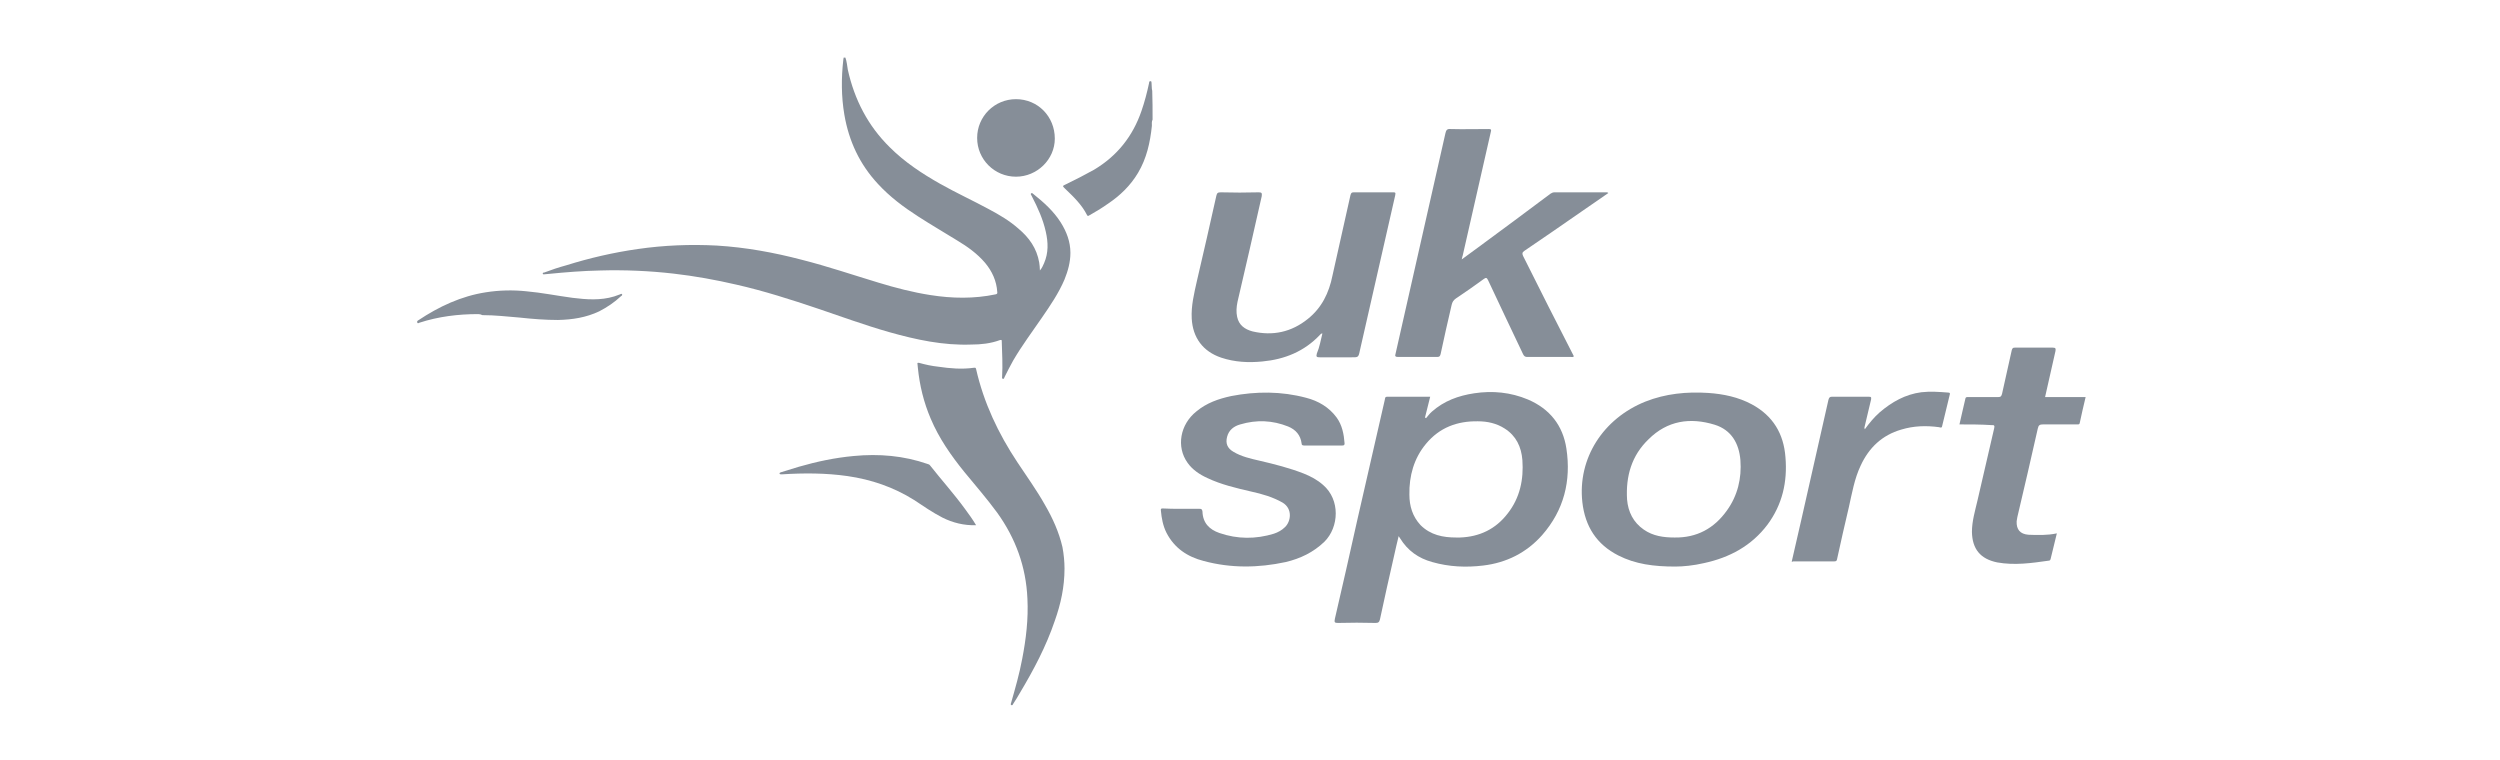 <?xml version="1.0" encoding="UTF-8"?>
<svg xmlns="http://www.w3.org/2000/svg" xmlns:xlink="http://www.w3.org/1999/xlink" width="911px" height="277px" viewBox="0 0 911 277" version="1.1">
  <title>v copy</title>
  <g id="v-copy" stroke="none" stroke-width="1" fill="none" fill-rule="evenodd">
    <g id="UK-Sport-Logo-01" transform="translate(152, 21)" fill="#868E98" fill-rule="nonzero">
      <g id="Group" transform="translate(271, 26)">
        <path d="M98.162,97.572 C97.53,100.218 96.899,102.739 96.267,105.134 C96.393,105.26 96.52,105.26 96.646,105.386 C97.404,104.504 98.035,103.621 98.793,102.991 C103.214,99.084 108.392,97.194 114.202,96.311 C120.896,95.303 127.464,95.933 133.779,98.58 C141.736,101.983 146.536,108.033 147.799,116.477 C149.567,128.199 146.914,138.912 138.957,147.987 C133.274,154.414 125.948,158.07 117.486,159.078 C111.297,159.834 105.108,159.582 98.919,157.817 C93.867,156.431 89.952,153.658 87.173,149.121 C87.047,148.995 86.921,148.743 86.668,148.365 C86.037,150.885 85.531,153.154 85.026,155.423 C83.258,163.237 81.49,170.925 79.848,178.74 C79.595,179.748 79.216,180 78.206,180 C73.659,179.874 69.112,179.874 64.565,180 C63.302,180 63.176,179.748 63.428,178.488 C66.207,166.388 68.986,154.414 71.638,142.315 C74.922,127.821 78.332,113.2 81.616,98.706 C81.742,98.202 81.616,97.572 82.5,97.572 C87.679,97.572 92.857,97.572 98.162,97.572 Z M107.634,148.869 C107.887,148.869 108.14,148.869 108.266,148.869 C108.518,148.869 108.771,148.869 109.024,148.869 C116.097,148.617 122.033,145.844 126.453,140.046 C130.874,134.375 132.263,127.695 131.758,120.636 C131.379,115.847 129.485,111.814 125.317,109.167 C122.412,107.277 119.002,106.52 115.591,106.52 C108.013,106.394 101.572,108.789 96.646,114.713 C92.225,120.006 90.457,126.434 90.583,133.24 C90.583,137.399 91.72,141.181 94.625,144.331 C98.288,147.987 102.835,148.869 107.634,148.869 Z" id="Shape"></path>
        <path d="M109.655,47.535 C111.929,45.896 113.949,44.384 115.844,42.998 C124.559,36.57 133.274,30.142 141.989,23.588 C142.368,23.336 142.873,23.084 143.378,23.084 C149.693,23.084 156.135,23.084 162.45,23.084 C162.702,23.084 162.829,23.084 163.081,23.336 C159.797,25.604 156.513,27.873 153.23,30.142 C146.283,34.931 139.463,39.721 132.516,44.384 C131.632,45.014 131.632,45.392 132.011,46.275 C138.073,58.374 144.136,70.474 150.325,82.447 C150.451,82.573 150.451,82.699 150.451,82.951 C150.072,83.203 149.819,83.077 149.441,83.077 C144.136,83.077 138.831,83.077 133.526,83.077 C132.769,83.077 132.39,82.825 132.011,82.069 C127.716,72.994 123.422,64.046 119.254,55.097 C118.749,54.089 118.496,54.089 117.612,54.719 C114.328,57.114 110.918,59.508 107.508,61.777 C106.624,62.407 106.245,63.037 105.992,64.046 C104.603,70.096 103.214,76.019 101.951,82.069 C101.698,82.951 101.446,83.077 100.561,83.077 C95.888,83.077 91.089,83.077 86.416,83.077 C85.405,83.077 85.279,82.699 85.531,81.943 C91.594,55.223 97.656,28.377 103.719,1.531 C103.972,0.397 104.35,-0.107 105.614,0.019 C110.16,0.145 114.834,0.019 119.381,0.019 C120.265,0.019 120.517,0.145 120.265,1.027 C116.854,16.026 113.444,31.024 110.034,46.022 C109.908,46.527 109.781,46.779 109.655,47.535 Z" id="Path"></path>
        <path d="M187.458,159.456 C179.627,159.456 172.933,158.574 166.744,155.423 C158.787,151.39 154.619,144.836 153.609,136.013 C151.84,120.006 161.187,105.512 176.596,99.336 C183.921,96.437 191.626,95.681 199.456,96.185 C205.014,96.563 210.445,97.698 215.371,100.345 C223.075,104.504 226.99,111.058 227.622,119.628 C228.38,128.577 226.485,136.895 221.054,144.205 C215.244,151.894 207.287,156.179 197.941,158.196 C194.152,159.078 190.363,159.456 187.458,159.456 Z M187.205,148.869 C195.288,148.995 201.604,145.592 206.277,139.038 C210.192,133.618 211.708,127.316 211.203,120.636 C210.697,114.587 207.919,109.671 201.856,107.781 C192.889,105.008 184.553,106.268 177.732,113.074 C171.544,118.998 169.396,126.56 169.902,135.005 C170.28,139.542 172.175,143.323 175.964,145.97 C179.374,148.365 183.29,148.869 187.205,148.869 Z" id="Shape"></path>
        <path d="M58.882,74.507 C58.376,74.507 58.25,74.759 57.997,75.011 C52.314,81.061 45.115,83.96 37.031,84.716 C31.979,85.22 26.927,84.968 22.001,83.329 C15.307,81.061 11.644,76.019 11.265,69.087 C11.013,64.424 12.15,59.887 13.16,55.349 C15.56,45.014 17.959,34.679 20.233,24.344 C20.486,23.336 20.738,23.084 21.875,23.084 C26.422,23.21 31.095,23.21 35.642,23.084 C36.779,23.084 36.905,23.336 36.779,24.47 C33.874,37.326 30.969,50.182 27.937,63.037 C27.558,64.928 27.432,66.693 27.811,68.457 C28.443,71.482 30.59,72.994 33.368,73.751 C40.82,75.515 47.641,74.003 53.577,69.213 C58.629,65.18 61.281,59.761 62.544,53.459 C64.691,43.628 66.965,33.923 69.112,24.092 C69.365,23.21 69.617,23.084 70.375,23.084 C75.048,23.084 79.848,23.084 84.521,23.084 C85.405,23.084 85.658,23.084 85.405,24.218 C81.111,43.124 76.817,61.903 72.522,80.809 C72.017,83.329 71.891,83.203 69.365,83.203 C65.576,83.203 61.786,83.203 57.997,83.203 C56.861,83.203 56.482,83.077 56.861,81.817 C57.871,79.422 58.25,77.028 58.882,74.507 Z" id="Path"></path>
        <path d="M7.35,138.408 C9.623,138.408 11.771,138.408 14.044,138.408 C14.802,138.408 15.054,138.534 15.181,139.416 C15.307,143.575 17.707,145.97 21.37,147.23 C27.937,149.499 34.631,149.499 41.199,147.482 C42.715,146.978 44.104,146.222 45.241,145.088 C47.388,143.071 48.146,138.408 44.357,136.139 C40.82,134.122 36.905,132.988 32.863,132.106 C27.432,130.845 22.001,129.585 16.949,127.19 C14.17,125.93 11.518,124.166 9.75,121.645 C5.582,115.847 6.971,107.655 13.034,102.865 C16.696,99.84 20.991,98.328 25.664,97.32 C34.758,95.555 43.978,95.555 52.945,97.95 C57.366,99.084 61.281,101.353 64.06,105.134 C66.081,107.907 66.712,111.184 66.965,114.587 C66.965,115.217 66.712,115.343 66.081,115.343 C61.408,115.343 56.861,115.343 52.187,115.343 C51.556,115.343 51.303,115.091 51.303,114.587 C50.924,111.562 49.156,109.545 46.378,108.411 C40.694,106.142 34.884,105.89 28.948,107.655 C26.674,108.285 24.78,109.671 24.148,112.192 C23.517,114.587 24.275,116.351 26.422,117.612 C29.327,119.376 32.737,120.132 36.021,120.889 C41.452,122.149 46.883,123.535 52.061,125.552 C54.587,126.56 56.987,127.821 59.134,129.711 C65.449,135.131 64.944,145.088 59.639,150.381 C55.598,154.288 50.798,156.557 45.493,157.817 C35.516,159.96 25.538,160.086 15.686,157.439 C9.75,155.927 4.95,152.776 2.045,147.104 C0.782,144.584 0.277,141.811 0.024,139.038 C-0.102,138.282 0.277,138.282 0.782,138.282 C2.677,138.408 4.95,138.408 7.35,138.408 Z" id="Path"></path>
        <path d="M291.026,107.655 C291.784,104.504 292.415,101.353 293.173,98.328 C293.299,97.572 293.804,97.698 294.31,97.698 C297.846,97.698 301.383,97.698 305.045,97.698 C306.056,97.698 306.308,97.446 306.561,96.437 C307.698,91.144 308.961,85.85 310.098,80.557 C310.35,79.674 310.729,79.674 311.361,79.674 C315.907,79.674 320.454,79.674 325.001,79.674 C326.138,79.674 326.138,80.053 326.012,80.935 C324.749,86.48 323.486,92.026 322.223,97.698 C327.148,97.698 331.948,97.698 337,97.698 C336.242,100.975 335.484,104 334.853,107.151 C334.727,107.781 334.221,107.655 333.716,107.655 C329.674,107.655 325.506,107.655 321.465,107.655 C320.328,107.655 319.823,107.907 319.57,109.167 C317.17,119.88 314.644,130.719 312.118,141.433 C311.992,141.937 311.992,142.441 311.866,142.945 C311.739,145.97 313.129,147.608 316.16,147.861 C319.57,147.987 322.98,148.113 326.517,147.356 C325.759,150.507 325.001,153.532 324.243,156.683 C324.117,157.187 323.865,157.313 323.486,157.313 C317.297,158.196 311.108,159.078 304.793,157.943 C298.604,156.683 295.699,153.028 295.573,146.852 C295.573,142.945 296.709,139.164 297.594,135.383 C299.614,126.56 301.635,117.864 303.656,109.167 C303.909,108.159 303.782,107.781 302.646,107.907 C298.73,107.655 294.941,107.655 291.026,107.655 Z" id="Path"></path>
        <path d="M229.895,157.691 C231.032,152.65 232.169,147.734 233.306,142.819 C236.589,128.073 240,113.452 243.283,98.706 C243.536,97.824 243.789,97.572 244.546,97.572 C248.967,97.572 253.514,97.572 257.935,97.572 C258.819,97.572 258.945,97.698 258.819,98.58 C258.061,101.731 257.303,105.008 256.545,108.159 C256.419,108.537 256.293,108.915 256.545,109.419 C258.187,107.151 259.955,105.008 261.976,103.243 C266.397,99.462 271.323,96.689 277.133,95.933 C280.416,95.555 283.7,95.807 286.984,96.059 C287.616,96.059 287.616,96.437 287.489,96.815 C286.605,100.597 285.595,104.504 284.711,108.285 C284.584,109.041 284.079,108.789 283.574,108.663 C278.901,108.033 274.354,108.159 269.807,109.545 C262.86,111.562 258.061,116.099 255.03,122.653 C252.756,127.442 251.872,132.736 250.735,137.778 C249.22,144.079 247.83,150.381 246.441,156.683 C246.315,157.313 246.188,157.565 245.431,157.565 C240.378,157.565 235.326,157.565 230.274,157.565 C230.148,157.817 230.022,157.691 229.895,157.691 Z" id="Path"></path>
      </g>
      <g id="Group">
        <path d="M156.063,0 C156.568,1.387 156.695,2.901 156.947,4.414 C159.348,15.261 164.275,24.846 172.235,32.666 C177.667,38.089 183.984,42.251 190.68,46.035 C196.492,49.314 202.556,52.089 208.368,55.242 C212.158,57.26 215.822,59.404 219.107,62.304 C223.023,65.584 225.803,69.493 226.687,74.664 C226.813,75.547 226.94,76.556 226.94,77.565 C227.698,76.682 228.077,75.8 228.456,74.917 C230.098,71.133 229.972,67.349 229.087,63.44 C228.077,58.899 226.182,54.737 224.034,50.575 C224.034,50.449 223.907,50.449 223.907,50.323 C223.781,50.071 223.402,49.692 223.781,49.44 C224.16,49.188 224.286,49.566 224.539,49.692 C228.329,52.719 231.867,55.872 234.52,60.034 C236.668,63.44 238.058,67.097 238.058,71.133 C238.058,74.538 237.173,77.691 235.91,80.844 C233.762,85.889 230.73,90.304 227.698,94.718 C224.16,99.889 220.37,104.934 217.211,110.357 C216.074,112.375 215.064,114.393 214.053,116.411 C213.927,116.663 213.927,117.168 213.421,117.042 C213.042,116.915 213.169,116.537 213.169,116.285 C213.421,111.997 213.169,107.709 213.042,103.42 C213.042,102.916 213.042,102.79 212.411,102.916 C208.999,104.177 205.462,104.555 201.924,104.555 C191.691,104.934 181.836,102.79 171.982,100.015 C163.138,97.493 154.547,94.34 145.956,91.439 C136.228,88.16 126.373,85.006 116.392,82.736 C108.812,80.971 101.105,79.583 93.399,78.7 C84.555,77.691 75.585,77.313 66.741,77.565 C60.424,77.691 54.107,78.196 47.79,78.826 C47.285,78.826 46.906,78.953 46.4,78.953 C46.148,78.953 45.895,79.079 45.769,78.7 C45.769,78.322 46.021,78.322 46.274,78.322 C48.927,77.313 51.58,76.43 54.36,75.673 C62.824,73.025 71.542,71.007 80.386,69.746 C89.987,68.358 99.589,67.98 109.191,68.484 C119.677,69.115 130.037,71.007 140.144,73.655 C149.62,76.052 158.843,79.205 168.065,81.98 C174.256,83.871 180.573,85.511 187.016,86.52 C194.976,87.781 202.935,87.907 210.768,86.268 C211.273,86.142 211.526,86.015 211.4,85.385 C211.147,81.349 209.505,77.818 206.978,74.791 C204.072,71.385 200.535,68.863 196.744,66.593 C192.07,63.692 187.269,60.917 182.594,57.89 C177.288,54.485 172.235,50.701 167.939,46.035 C161.243,38.846 157.326,30.395 155.684,20.81 C154.547,14.126 154.547,7.441 155.305,0.757 C155.305,0.504 155.431,0.252 155.431,0 C155.684,0 155.937,0 156.063,0 Z" id="Path"></path>
        <path d="M268,22.576 C267.621,23.333 267.747,24.089 267.747,24.846 C267.116,30.9 265.852,36.702 262.694,41.999 C259.914,46.665 256.124,50.323 251.576,53.35 C249.428,54.863 247.154,56.251 244.88,57.512 C244.627,57.638 244.374,57.89 244.122,57.386 C242.227,53.602 239.195,50.701 236.162,47.8 C235.152,46.791 235.025,46.791 236.415,46.161 C239.826,44.521 243.237,42.755 246.649,40.864 C255.113,35.819 260.799,28.63 263.957,19.423 C265.094,16.144 265.979,12.738 266.737,9.207 C266.737,8.955 266.737,8.576 267.242,8.576 C267.621,8.576 267.621,8.955 267.621,9.207 C267.747,10.216 267.621,11.225 267.874,12.108 C268,15.639 268,19.044 268,22.576 Z" id="Path"></path>
        <path d="M235.91,186.157 C235.91,192.967 234.52,199.147 232.372,205.201 C229.214,214.534 224.666,223.11 219.612,231.561 C218.854,232.822 218.096,234.209 217.211,235.47 C217.085,235.723 216.959,236.101 216.58,235.975 C216.074,235.723 216.453,235.344 216.453,235.092 C217.969,229.795 219.486,224.498 220.496,219.075 C221.886,211.886 222.77,204.57 222.391,197.129 C221.886,185.526 218.096,175.184 211.4,165.851 C207.61,160.68 203.44,155.887 199.398,150.968 C194.597,145.041 190.175,138.735 187.143,131.546 C184.616,125.618 183.1,119.438 182.468,113.006 C182.468,112.627 182.342,112.123 182.342,111.744 C182.215,111.24 182.342,111.114 182.973,111.24 C185.248,111.871 187.522,112.375 189.922,112.627 C194.218,113.258 198.513,113.636 202.935,113.006 C203.314,113.006 203.567,112.88 203.693,113.51 C206.473,125.744 211.779,136.969 218.728,147.437 C222.139,152.608 225.803,157.653 228.835,163.076 C231.614,167.869 233.888,172.914 235.152,178.337 C235.657,180.986 235.91,183.76 235.91,186.157 Z" id="Path"></path>
        <path d="M204.072,29.26 C204.072,21.441 210.389,15.135 218.222,15.135 C226.182,15.135 232.372,21.441 232.372,29.513 C232.372,37.08 225.929,43.386 218.222,43.386 C210.389,43.386 204.072,37.08 204.072,29.26 Z" id="Path"></path>
        <path d="M203.693,170.391 C199.271,170.517 195.228,169.508 191.438,167.617 C187.774,165.725 184.489,163.455 181.078,161.184 C173.624,156.518 165.539,153.743 156.821,152.482 C148.862,151.347 140.902,151.347 132.943,151.851 C132.817,151.851 132.817,151.851 132.69,151.851 C132.438,151.851 132.185,151.851 132.059,151.599 C132.059,151.221 132.311,151.221 132.564,151.095 C134.712,150.464 136.986,149.707 139.134,149.077 C145.703,147.185 152.273,145.797 159.095,145.167 C168.318,144.284 177.288,145.041 186.006,148.068 C186.258,148.194 186.637,148.194 186.89,148.572 C191.059,153.869 195.607,158.914 199.65,164.464 C201.04,166.355 202.43,168.247 203.693,170.391 Z" id="Path"></path>
        <path d="M22.269,93.457 C14.942,93.457 7.74,94.34 0.792,96.61 C0.539,96.736 0.16,96.988 0.034,96.484 C-0.093,96.105 0.16,95.853 0.413,95.727 C7.993,90.682 16.079,86.898 25.049,85.511 C29.85,84.754 34.777,84.628 39.704,85.133 C45.39,85.637 50.948,86.772 56.634,87.529 C61.687,88.16 66.867,88.538 71.795,87.024 C72.553,86.772 73.184,86.52 73.942,86.268 C74.195,86.142 74.448,85.889 74.7,86.268 C74.827,86.52 74.574,86.772 74.321,86.898 C71.921,89.169 69.268,90.934 66.362,92.448 C61.561,94.718 56.634,95.475 51.328,95.601 C46.653,95.601 41.978,95.222 37.304,94.718 C32.756,94.34 28.334,93.835 23.785,93.835 C23.28,93.583 22.775,93.457 22.269,93.457 Z" id="Path"></path>
      </g>
    </g>
  </g>
</svg>
